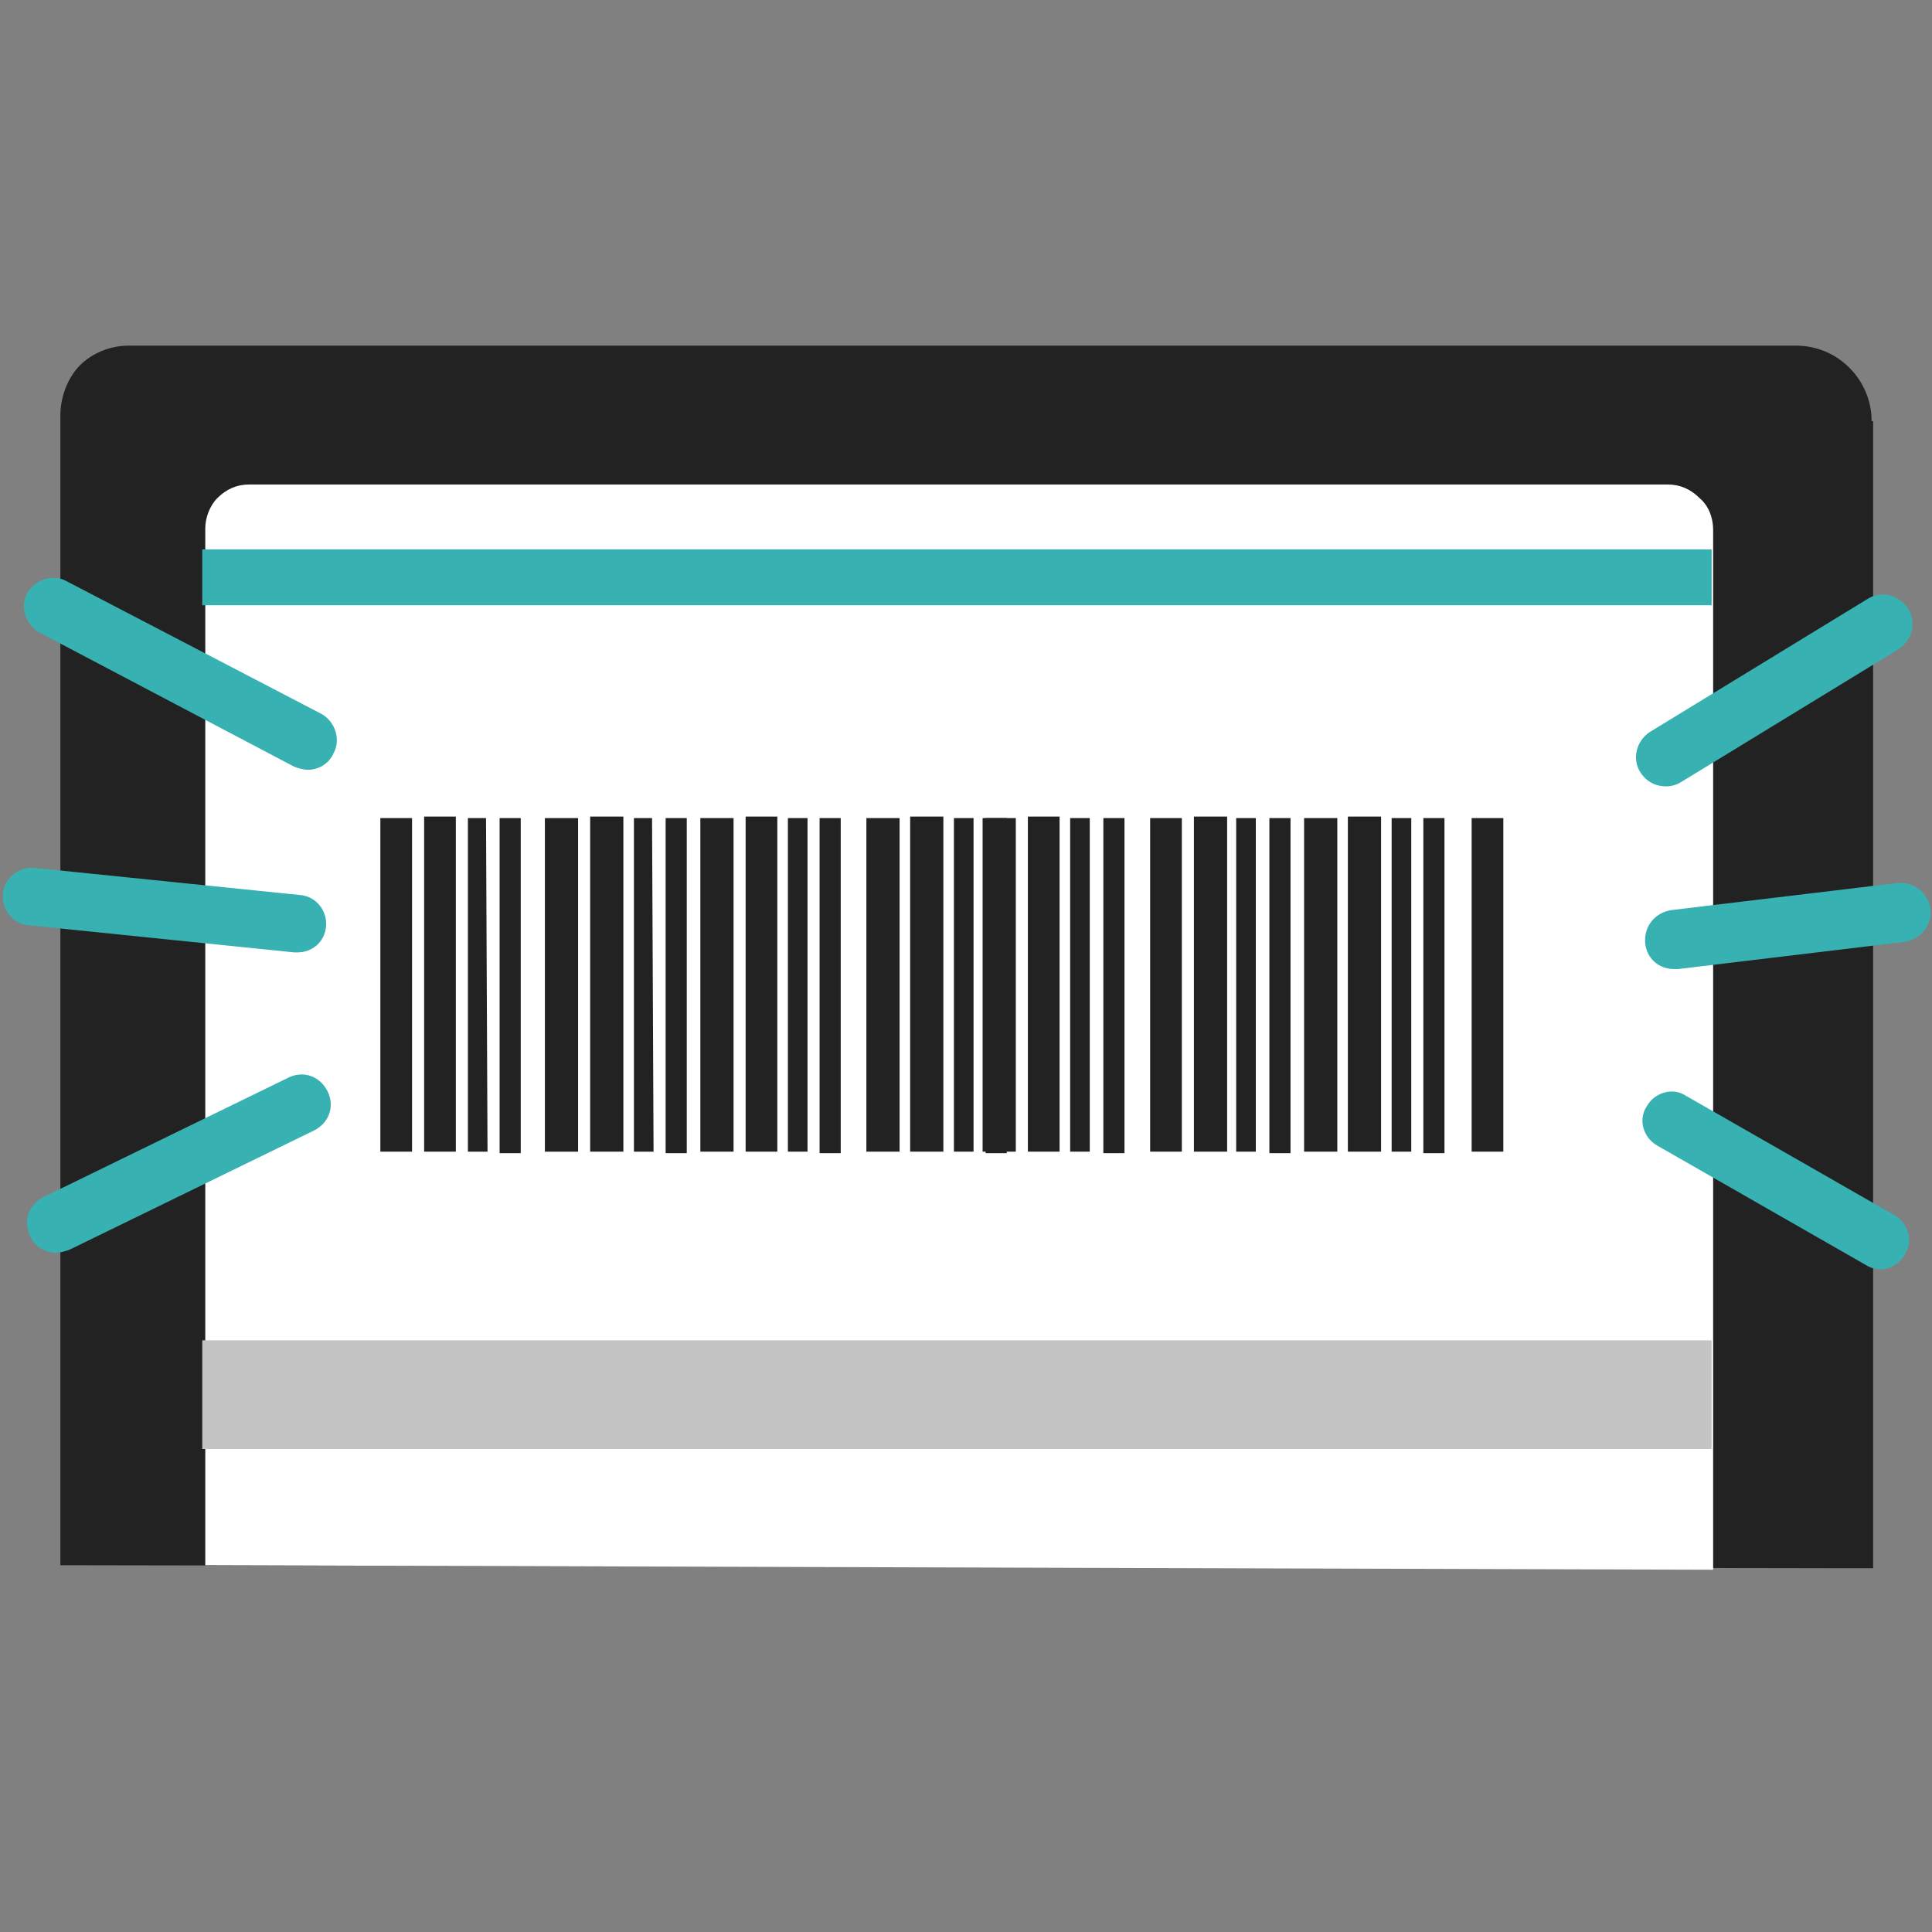 <?xml version="1.0" encoding="utf-8"?>
<!-- Generator: Adobe Illustrator 27.8.1, SVG Export Plug-In . SVG Version: 6.00 Build 0)  -->
<svg version="1.1" id="レイヤー_1" xmlns="http://www.w3.org/2000/svg" xmlns:xlink="http://www.w3.org/1999/xlink" x="0px"
	 y="0px" viewBox="0 0 128 128" style="enable-background:new 0 0 128 128;" xml:space="preserve">
<rect x="0" y="0" width="128" height="128" fill="#808080" stroke="none"/>
<style type="text/css">
	.st0{fill:#222222;}
	.st1{fill-rule:evenodd;clip-rule:evenodd;fill:#FFFFFF;}
	.st2{fill-rule:evenodd;clip-rule:evenodd;fill:#37B1B1;}
	.st3{fill-rule:evenodd;clip-rule:evenodd;fill:#C4C4C4;}
	.st4{fill-rule:evenodd;clip-rule:evenodd;fill:#222222;}
	.st5{fill:#37B1B1;}
</style>
<path class="st0" d="M124,27.9c0-2.7-2.2-5-5-5H8.5c-1.2,0-2.4,0.5-3.2,1.3S4,26.3,4,27.5v76.2h0.5v0l118.6,0.2v0h0.4l0.1,0v0h0.5
	V27.9z"/>
<path class="st1" d="M113.5,104V35.1c0-0.8-0.3-1.6-0.9-2.1c-0.6-0.6-1.3-0.9-2.1-0.9h-94c-0.8,0-1.5,0.3-2.1,0.9
	c-0.5,0.5-0.8,1.3-0.8,2v68.7L113.5,104"/>
<path id="パス_493" class="st2" d="M113.4,36.4h-100v3.7h100V36.4z"/>
<path id="パス_494" class="st3" d="M113.4,88.8h-100V96h100V88.8z"/>
<g>
	<path id="パス_495" class="st4" d="M27.3,54.2h-2.1v22.1h2.1V54.2z"/>
	<path id="パス_496" class="st4" d="M67.3,54.2h-2.2v22.1h2.2V54.2z"/>
	<path id="パス_497" class="st4" d="M48.6,54.2h-2.2v22.1h2.2V54.2z"/>
	<path id="パス_498" class="st4" d="M88.6,54.2h-2.2v22.1h2.2V54.2z"/>
	<path id="パス_499" class="st4" d="M38.3,54.2h-2.2v22.1h2.2C38.3,76.3,38.3,54.2,38.3,54.2z"/>
	<path id="パス_500" class="st4" d="M78.3,54.2h-2.1v22.1h2.1V54.2z"/>
	<path id="パス_501" class="st4" d="M59.6,54.2h-2.2v22.1h2.2L59.6,54.2L59.6,54.2z"/>
	<path id="パス_502" class="st4" d="M99.6,54.2h-2.1v22.1h2.1V54.2z"/>
	<path id="パス_503" class="st4" d="M30.2,54.1h-2.1v22.2h2.1V54.1z"/>
	<path id="パス_504" class="st4" d="M70.2,54.1h-2.1v22.2h2.1V54.1z"/>
	<path id="パス_505" class="st4" d="M51.5,54.1h-2.1v22.2h2.1V54.1z"/>
	<path id="パス_506" class="st4" d="M91.5,54.1h-2.2v22.2h2.2V54.1z"/>
	<path id="パス_507" class="st4" d="M41.3,54.1h-2.2v22.2h2.2L41.3,54.1L41.3,54.1z"/>
	<path id="パス_508" class="st4" d="M81.3,54.1h-2.2v22.2h2.2V54.1z"/>
	<path id="パス_509" class="st4" d="M62.5,54.1h-2.2v22.2h2.2V54.1z"/>
	<path id="パス_510" class="st4" d="M32.2,54.2H31v22.1h1.3L32.2,54.2L32.2,54.2z"/>
	<path id="パス_511" class="st4" d="M72.2,54.2h-1.3v22.1h1.3L72.2,54.2L72.2,54.2z"/>
	<path id="パス_512" class="st4" d="M53.5,54.2h-1.3v22.1h1.3L53.5,54.2L53.5,54.2z"/>
	<path id="パス_513" class="st4" d="M93.5,54.2h-1.3v22.1h1.3L93.5,54.2L93.5,54.2z"/>
	<path id="パス_514" class="st4" d="M43.2,54.2H42v22.1h1.3L43.2,54.2L43.2,54.2z"/>
	<path id="パス_515" class="st4" d="M83.2,54.2h-1.3v22.1h1.3L83.2,54.2L83.2,54.2z"/>
	<path id="パス_516" class="st4" d="M64.5,54.2h-1.3v22.1h1.3L64.5,54.2L64.5,54.2z"/>
	<path id="パス_517" class="st4" d="M34.5,54.2h-1.4v22.2h1.4V54.2z"/>
	<path id="パス_518" class="st4" d="M74.5,54.2h-1.4v22.2h1.4V54.2z"/>
	<path id="パス_519" class="st4" d="M55.7,54.2h-1.4v22.2h1.4V54.2z"/>
	<path id="パス_520" class="st4" d="M95.7,54.2h-1.4v22.2h1.4V54.2z"/>
	<path id="パス_521" class="st4" d="M45.5,54.2h-1.4v22.2h1.4V54.2z"/>
	<path id="パス_522" class="st4" d="M85.5,54.2h-1.4v22.2h1.4V54.2z"/>
	<path id="パス_523" class="st4" d="M66.7,54.2h-1.4v22.2h1.4V54.2z"/>
</g>
<g>
	<path class="st5" d="M124.6,84.1c-0.3,0-0.7-0.1-1-0.3l-13.8-7.9c-0.9-0.5-1.3-1.7-0.7-2.6c0.5-0.9,1.7-1.3,2.6-0.7l13.8,7.9
		c0.9,0.5,1.3,1.7,0.7,2.6C125.9,83.7,125.2,84.1,124.6,84.1z M3.7,83C3,83,2.3,82.6,2,81.9c-0.5-1-0.1-2.1,0.9-2.6l16.2-7.9
		c1-0.5,2.1-0.1,2.6,0.9c0.5,1,0.1,2.1-0.9,2.6L4.6,82.8C4.3,82.9,4,83,3.7,83z M110.9,64.2c-1,0-1.8-0.7-1.9-1.7
		c-0.1-1.1,0.6-2,1.7-2.2l15-1.8c1.1-0.1,2,0.6,2.2,1.7c0.1,1.1-0.6,2-1.7,2.2l-15,1.8C111.1,64.2,111,64.2,110.9,64.2z M19.7,63.1
		c-0.1,0-0.1,0-0.2,0L1.9,61.3c-1.1-0.1-1.8-1.1-1.7-2.1c0.1-1.1,1.1-1.8,2.1-1.7l17.6,1.8c1.1,0.1,1.8,1.1,1.7,2.1
		C21.5,62.4,20.7,63.1,19.7,63.1z M110.4,52.1c-0.7,0-1.3-0.3-1.7-0.9c-0.6-0.9-0.3-2.1,0.6-2.7l14.4-8.8c0.9-0.6,2.1-0.3,2.7,0.6
		c0.6,0.9,0.3,2.1-0.6,2.7l-14.4,8.8C111.1,52,110.7,52.1,110.4,52.1z M20.4,51c-0.3,0-0.6-0.1-0.9-0.2L2.6,41.9
		c-0.9-0.5-1.3-1.7-0.8-2.6c0.5-0.9,1.7-1.3,2.6-0.8l16.9,8.8c0.9,0.5,1.3,1.7,0.8,2.6C21.8,50.6,21.1,51,20.4,51z"/>
</g>
</svg>
